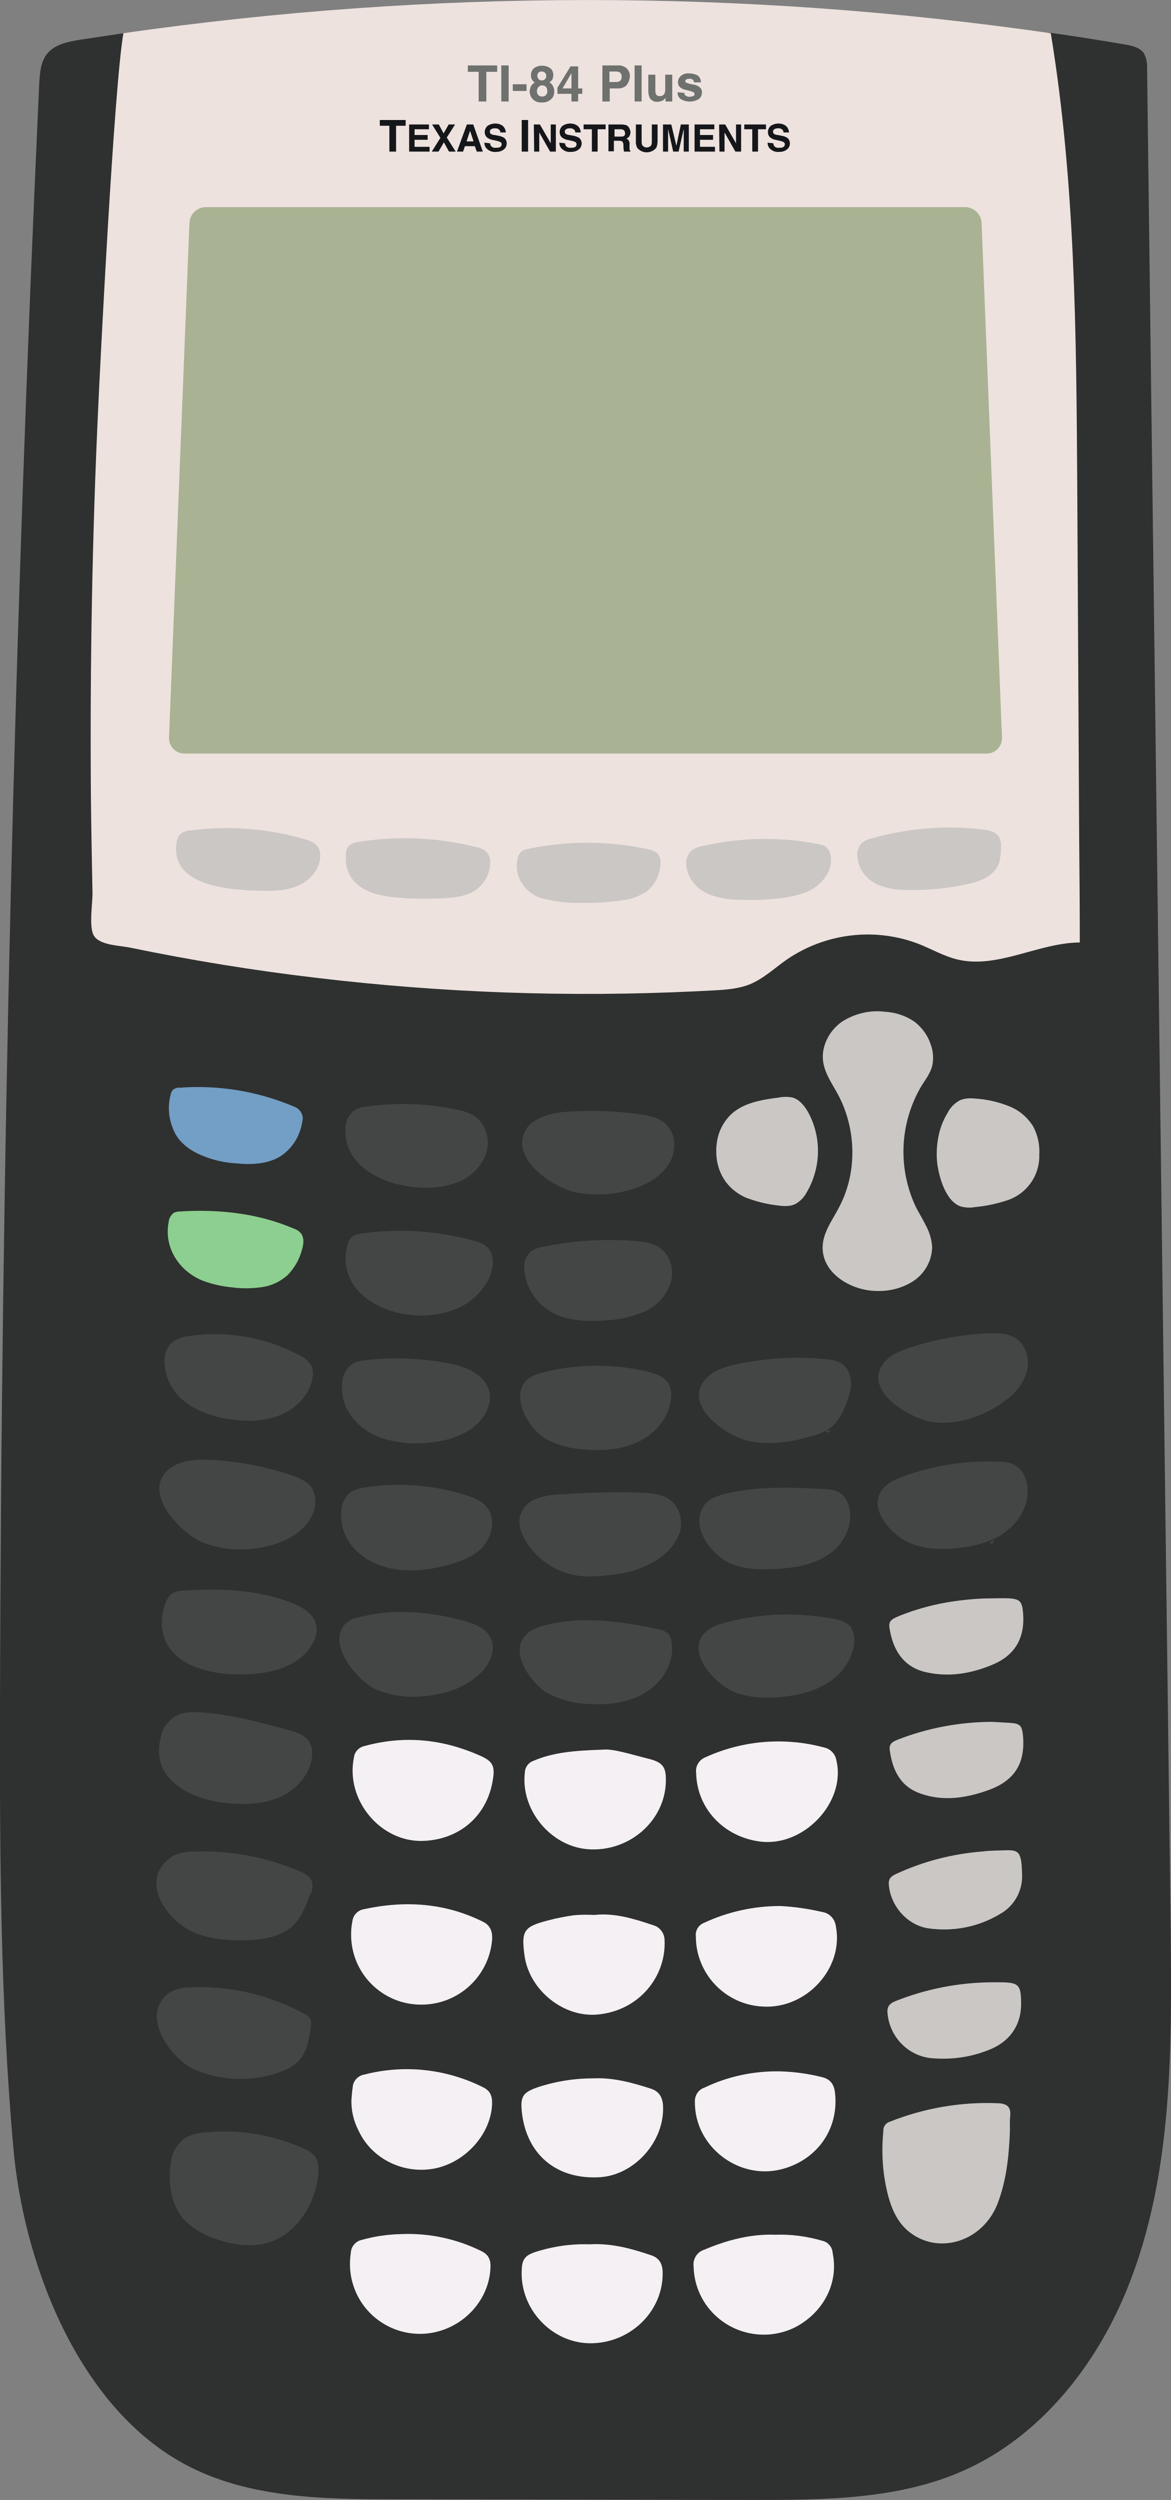 <?xml version="1.0" encoding="utf-8"?>
<!-- Generator: Adobe Illustrator 21.1.0, SVG Export Plug-In . SVG Version: 6.00 Build 0)  -->
<svg version="1.1" id="Layer_1" xmlns="http://www.w3.org/2000/svg" xmlns:xlink="http://www.w3.org/1999/xlink" x="0px" y="0px"
	 viewBox="0 0 367.2 783.3" style="enable-background:new 0 0 367.2 783.3;" xml:space="preserve">
<rect x="0" y="0" width="367.2" height="783.3" fill="#808080" stroke="none"/>
<style type="text/css">
	.st0{fill:#2E312F;}
	.st1{fill:#EDE2DE;}
	.st2{fill:#CAC7C5;}
	.st3{fill:#A9B393;}
	.st4{fill:#F4F0F3;}
	.st5{fill:#8DCF90;}
	.st6{fill:#739EC5;}
	.st7{fill:#444545;}
	.st8{fill:#6E716E;}
	.st9{fill:#151619;}
</style>
<path class="st0" d="M352,720.6c-10,22.7-26.8,43.1-49.4,53.3c-20.6,9.3-44,9.4-66.6,9.4l-112.2-0.2c-23.3,0-47.9-0.4-68-12.2
	c-32.2-18.8-48.5-62.7-51.6-97.8c-4.1-46-4.3-92.3-4.2-138.6C0.4,365.1,4.5,195.6,12.3,26.3c0.2-3.4,0.4-7,2.6-9.6
	c2.4-2.8,6.3-3.6,9.9-4.2c4.7-0.7,9.3-1.4,14-2.1l290.8-0.1c7.7,1.1,15.3,2.3,23,3.6c2.3,0.4,4.8,0.9,6.1,2.8c0.8,1.5,1.1,3.2,1,4.8
	c2.4,189.2,4.8,378.3,7.2,567.5l0.2,15.7C367.5,644,367.7,684.7,352,720.6z"/>
<path class="st1" d="M338.6,295.3c-13.1,0.1-25.8,8.4-38.5,5.3c-4.1-1-7.9-3.2-11.9-4.8c-13.7-5.3-29.2-3.5-41.4,4.8
	c-3.9,2.7-7.4,6.1-11.9,7.9c-3.4,1.3-7.1,1.6-10.8,1.8c-2,0.1-4,0.2-5.9,0.3c-39.7,1.9-79.4,0.5-118.8-4.2
	c-19.7-2.3-39.3-5.5-58.7-9.5c-3.4-0.7-9.5-0.7-11.3-3.8c-1.6-2.8-0.3-10.3-0.4-13.6c-0.2-10.1-0.4-20.3-0.5-30.4
	c-0.3-40.5,0.4-81,2.3-121.5c0.4-9.2,4.9-100.2,7.9-117.2l0,0c96.5-13.8,194.3-13.9,290.7,0h0.1c7.7,46.7,8,94.2,8.3,141.5
	c0.2,36.7,0.4,73.4,0.6,110.1C338.5,273.1,338.6,284.2,338.6,295.3z"/>
<path class="st2" d="M313.9,265.5c0,1.5-0.2,3-0.5,4.5c-0.1,0.4-0.3,0.8-0.5,1.2c-1.7,3.6-6,5.1-9.9,5.9c-6.6,1.4-13.4,2-20.2,1.7
	c-6.4-0.3-12.9-2.8-13.9-10c-0.3-1.7,0.2-3.5,1.4-4.7c0.9-0.7,1.9-1.2,3-1.4c11.3-3.2,23.2-4.2,34.9-2.8c2,0.2,4.3,0.8,5.2,2.6
	C313.8,263.4,314,264.5,313.9,265.5z"/>
<path class="st2" d="M255.6,278c-0.9,0.6-1.9,1.2-3,1.6c-2.7,1-5.5,1.6-8.4,1.9c-4.5,0.5-9,0.6-13.5,0.4
	c-6.8-0.4-13.9-2.5-15.4-10.1c-0.4-1.8,0.1-3.7,1.3-5.1c1.1-0.9,2.4-1.4,3.7-1.6c12.1-2.8,24.7-3,36.9-0.5c0.5,0.1,1.1,0.3,1.5,0.5
	c0.9,0.6,1.5,1.6,1.7,2.7C261.3,271.7,258.9,275.7,255.6,278z"/>
<path class="st2" d="M207.1,270.6c0,0.1,0,0.2,0,0.3c-0.2,3.3-1.7,6.3-4.3,8.4c-2.3,1.5-4.9,2.5-7.7,2.8c-4.3,0.6-8.7,0.9-13.1,0.8
	c-3.9,0.1-7.8-0.4-11.5-1.3c-2.7-0.6-5.1-2.3-6.7-4.6c-1.6-2.3-2.1-5.2-1.5-8c0.2-0.9,0.6-1.6,1.2-2.2c0.6-0.4,1.3-0.7,2-0.8
	c12.3-2.6,25-2.6,37.3,0c1.4,0.3,3,0.7,3.8,2C207.1,268.8,207.2,269.7,207.1,270.6z"/>
<path class="st2" d="M153.7,270.3c0,0.2,0,0.5,0,0.7c-0.3,3.4-2.2,6.5-5.2,8.3c-2.6,1.5-5.7,1.9-8.7,2.1c-5.2,0.3-10.4,0.3-15.7-0.2
	c-8.2-0.7-16.5-3.9-15.6-13.8c0-0.8,0.3-1.6,0.7-2.2c0.9-0.8,2-1.3,3.2-1.4c12.3-2,24.9-1.4,36.9,1.6c1.3,0.2,2.6,0.8,3.5,1.8
	C153.5,268.2,153.8,269.3,153.7,270.3z"/>
<path class="st2" d="M100.4,267.9c0,0.5,0,1-0.1,1.5c-0.5,3.4-3.2,6.4-6.4,7.9c-3.7,1.8-7.9,1.9-11.9,1.8
	c-9.4-0.2-28.9-1.2-26.6-15.2c0.1-0.9,0.5-1.8,1.1-2.5c0.9-0.8,2.1-1.2,3.3-1.2c12-1.6,24.3-0.6,35.9,2.8c1.4,0.3,2.7,1,3.7,2
	C100.1,265.8,100.4,266.8,100.4,267.9z"/>
<path class="st3" d="M314.2,231.1c0.1,2.6-1.9,4.9-4.6,5c-0.1,0-0.2,0-0.2,0H57.8c-2.6,0-4.8-2.1-4.8-4.8c0-0.1,0-0.2,0-0.2
	l6.4-161.2c0.1-2.8,2.4-5,5.2-5h238c2.8,0,5.1,2.2,5.2,5L314.2,231.1z"/>
<path class="st4" d="M153.8,710.3c-0.2,8.8-6.4,17-15.4,19.9c-11.5,3.7-23.9-2.6-27.6-14.1c-1.1-3.3-1.3-6.8-0.8-10.2
	c0.1-2,1.5-3.7,3.5-4.1c3.9-1.1,8-1.7,12.1-1.8c8.7-0.4,17.3,1.4,25.1,5.2C153.1,706.3,153.9,707.9,153.8,710.3z"/>
<path class="st4" d="M207.8,712.2c0.1,12.2-10.4,22.2-23,22c-11.9-0.2-21.8-10.8-21.2-22.9c0.1-3.5,1.1-4.7,4.6-5.8
	c5.4-1.7,11.1-2.5,16.7-2.3c6.8-0.4,13,1.3,19.2,3.4C206.9,707.5,207.8,709.5,207.8,712.2z"/>
<path class="st4" d="M249.9,728.9c-8,4.3-17.9,3.2-24.8-2.7c-4.7-4-7.5-9.9-7.6-16.1c-0.3-2.3,1.1-4.5,3.3-5.2
	c7.3-3.1,14.8-5,22.3-4.7c5-0.2,10,0.5,14.8,1.9c1.8,0.4,3.1,2,3.2,3.8C263,715.1,258.5,724.1,249.9,728.9z"/>
<path class="st4" d="M245,679.7c-13.5,3.4-27.2-7.2-27.1-21.1c-0.1-2,1.1-3.9,3-4.5c7.3-3.5,15.3-5.2,23.4-5.1
	c4.5,0.1,9,0.7,13.4,1.8c3.1,0.7,4,2.8,4.2,5.5C262.9,667.4,256,676.9,245,679.7z"/>
<path class="st4" d="M187.6,682.2c-13.4,0.6-22.7-7.4-24-20.8c-0.4-4.4,0.4-5.7,4.4-7.2c5.8-2,11.9-3,18-3c6.2-0.3,12.1,1.3,18,3.2
	c2.6,0.8,3.7,2.6,3.9,5.2C208.6,670.8,198.9,681.8,187.6,682.2z"/>
<path class="st4" d="M154.3,659.4c-0.4,9.2-8.2,18-17.8,20c-9.8,2-19.9-2.9-24-11.7c-1.6-3-2.4-6.4-2.3-9.8c0.1-1.3,0.2-2.6,0.4-3.9
	c0.1-2,1.7-3.7,3.7-4c12.4-3.2,25.5-1.8,37,3.9C153.9,655.1,154.4,656.9,154.3,659.4z"/>
<path class="st4" d="M239.1,628.7c-11.7-0.6-20.9-10.3-20.9-22c-0.2-1.8,0.8-3.5,2.5-4.2c7.5-3.5,15.7-5.3,23.9-5.3
	c4.5,0.2,9,0.9,13.4,1.9c2.2,0.4,3.8,2.2,4.1,4.4C264.7,616.6,252.9,629.6,239.1,628.7z"/>
<path class="st4" d="M187.4,631.2c-10.6,1-21.3-7.5-22.9-18.3c-1.1-8-0.3-9.2,7.4-11.2c2.6-0.7,5.3-1.2,8-1.6
	c2.2-0.2,4.3-0.2,6.5-0.1c6.4-0.7,12.4,1.2,18.4,3.2c2.2,0.6,3.6,2.6,3.6,4.8C208.9,619.2,200.5,630,187.4,631.2z"/>
<path class="st4" d="M154.3,608c-1.1,11.5-10.8,20.2-22.3,20.1c-12.1,0-21.9-9.8-21.9-21.9c0-1.4,0.1-2.8,0.4-4.2
	c0.2-1.9,1.7-3.5,3.6-3.8c12.9-2.8,25.4-2,37.3,3.9C153.9,603.3,154.5,605.4,154.3,608z"/>
<path class="st4" d="M238.3,577c-11.5-1.5-19.8-10.5-20-21.5c-0.3-2.1,0.9-4.1,2.9-4.9c11.6-5.3,24.8-6.4,37.1-3.1
	c2.1,0.4,3.7,2.1,4,4.2C265.3,564.7,252,578.8,238.3,577z"/>
<path class="st4" d="M208.8,558.1c-0.2,12.4-11.5,22.3-24.5,21.3c-11.7-0.9-21.2-12.5-19.7-24.2c0.1-1.6,1.2-3,2.7-3.5
	c6.1-2.6,12.5-3.2,22-3.5c3-0.3,8.6,1.5,14.2,2.9C207.8,552.2,208.9,553.6,208.8,558.1z"/>
<path class="st4" d="M154.6,557.3c-1.6,11.4-10.3,19.1-21.9,19.5c-13.4,0.5-24.5-12.9-21.7-26.2c0.2-1.7,1.5-3.1,3.2-3.5
	c12.7-3.5,24.9-2.2,36.8,3.2C154.5,551.9,155.2,553.5,154.6,557.3z"/>
<path class="st2" d="M290.4,384.1c1.1,2.1,1.8,4.4,1.9,6.7c-0.1,4.2-2.2,8-5.6,10.4c-3.4,2.3-7.5,3.4-11.6,3.3
	c-9.3,0-20.1-7.2-16.4-17.7c1.1-3.1,3.1-5.9,4.6-8.9c5.6-10.8,5.2-24.4-0.6-35.1c-1.8-3.3-4.1-6.5-4.6-10.3
	c-0.6-4.7,1.9-9.5,5.8-12.3c4-2.6,8.8-3.8,13.6-3.2c3.4,0.2,6.7,1.3,9.5,3.3c2.2,1.8,3.9,4.1,4.8,6.8c0.8,2.1,1,4.3,0.6,6.5
	c-0.5,2.4-2,4.4-3.3,6.4c-7.1,11.8-7.7,26.3-1.7,38.6C288.5,380.6,289.5,382.3,290.4,384.1z"/>
<path class="st2" d="M294.2,356.5c0.5-2.8,1.5-5.5,3-7.9c0.8-1.6,2.1-2.9,3.7-3.8c1.9-0.9,4-0.7,6-0.5c3.3,0.3,6.5,1.1,9.5,2.3
	c3.1,1.2,5.7,3.4,7.5,6.2c1.5,2.7,2.2,5.9,2,9c0.2,6.6-4.1,12.5-10.4,14.4c-3.1,1-6.4,1.7-9.7,2c-1.5,0.3-3.1,0.2-4.6-0.2
	c-4.7-1.7-6.7-9.1-7.3-13.4C293.6,361.9,293.7,359.2,294.2,356.5z"/>
<path class="st2" d="M224.6,360.5c0-0.6,0-1.1,0.1-1.7c0.3-3.7,1.9-7.1,4.6-9.7c3.9-3.6,9.5-4.5,14.8-5.2c1.5-0.3,3-0.3,4.5,0
	c2,0.6,3.5,2.4,4.6,4.2c4.5,7.9,4.4,17.7-0.3,25.6c-0.8,1.5-2,2.7-3.4,3.5c-1.9,1-4.2,0.7-6.4,0.4c-3.1-0.4-6.1-1.2-9.1-2.3
	C227.8,372.6,224.5,367,224.6,360.5z"/>
<path class="st2" d="M316.7,667.4c-0.3,8.2-1.1,15.8-3.9,23.1c-4.6,11.8-18.4,16.2-27.7,8.8c-3.4-2.7-5.2-6.5-6.4-10.6
	c-1.9-6.8-2.4-14-1.7-21c-0.1-1.3,0.7-2.5,2-2.9c10.8-4.3,22.4-6.3,34-5.8c2.7,0.1,4,1.1,3.8,3.8
	C316.6,664.5,316.7,666.2,316.7,667.4z"/>
<path class="st2" d="M312.7,579.8c-0.4,0,0.1,0,0.6,0c5.9-0.2,7-0.6,7.2,7.3c0.3,5.2-2.4,10.1-6.9,12.6c-6.8,4.1-14.7,5.6-22.5,4.5
	c-6.7-1-12-7.2-12.4-13.9c-0.1-1.8,0.9-2.5,2.2-3.1c8.6-4,17.9-6.4,27.4-7.1C309.5,579.9,310.7,579.9,312.7,579.8z"/>
<path class="st2" d="M310.8,621.1h2.5c6.2,0,6.9,0.7,6.9,6.8c0,6.8-3.7,12-10.4,14.5c-5.6,2.2-11.5,3-17.5,2.5
	c-7.5-0.6-13.4-6.7-14-14.2c-0.2-2,0.7-3,2.5-3.7C290.3,623.2,300.5,621.2,310.8,621.1z"/>
<path class="st2" d="M311.1,500.8c1.8,0,3.5-0.1,5.3,0c3.4,0.2,4.1,1,4.4,4.4c0.7,7.9-2.4,13.4-9.6,16.4c-6.7,2.8-13.7,4-21,2.3
	c-7.4-1.7-10.4-7.7-11.3-14c-0.4-2.4,1.6-2.9,3.1-3.6c4.7-1.9,9.7-3.3,14.7-4.2C301.5,501.3,306.3,500.8,311.1,500.8z"/>
<path class="st2" d="M311.2,539.5c1.8,0.1,3.5,0.2,5.3,0.3c3.4,0.2,4,0.8,4.3,4.2c0.7,8.5-2.6,13.8-10.6,16.8
	c-7.2,2.6-14.6,3.8-22,1c-6.1-2.3-8.4-7.5-9.2-13.5c-0.3-2.1,1.2-2.7,2.7-3.3C291,541.4,301.1,539.5,311.2,539.5z"/>
<path class="st5" d="M94.8,391.2c-0.8,3.2-2.4,6.1-4.7,8.4c-2.3,2-5,3.3-8,3.7c-3,0.4-6,0.5-9,0.1c-3.3-0.3-6.6-1-9.7-2.2
	c-7.3-3-12.1-10.4-10.5-18.4c0.1-1.1,0.7-2.1,1.6-2.8c0.5-0.2,1.1-0.4,1.7-0.4c12.2-0.8,24.6,0.5,35.8,5.3c1,0.3,1.9,0.9,2.5,1.7
	C95.4,388,95.2,389.7,94.8,391.2z"/>
<path class="st6" d="M94.8,351.4c0,0.2-0.1,0.4-0.1,0.5c-0.7,4.2-3.1,7.9-6.6,10.3c-4.1,2.6-9.3,2.8-14.2,2.3
	c-3.3-0.2-6.6-0.9-9.7-2.1c-3.7-1.4-7.4-3.7-9.3-7.3c-1.9-3.7-2.5-8-1.4-12.1c0.1-0.5,0.3-1.1,0.7-1.5c0.6-0.5,1.4-0.8,2.2-0.7
	c12.1-0.9,24.3,1.1,35.5,5.8c0.9,0.3,1.7,0.8,2.3,1.6C94.9,349.2,95.1,350.3,94.8,351.4z"/>
<path class="st7" d="M314,480.9c-4.2,2.6-9.2,3.7-14.1,4.2s-9.8,0.3-14.3-1.5c-5.7-2.2-14.1-11-8.6-17.3c1.7-1.9,4.1-3,6.5-3.8
	c9.7-3.5,20-5,30.3-4.5c1.3,0,2.6,0.2,3.8,0.7c2.1,1.1,3.7,3,4.2,5.3c1.6,5.6-1.2,11.8-5.8,15.4C315.4,479.9,314.7,480.4,314,480.9z
	"/>
<path class="st7" d="M316.5,437.9c-1.1,0.9-2.3,1.7-3.5,2.5c-6,3.8-13.2,6.1-20.3,5.2c-7.3-0.9-23.2-10.3-15-19.2
	c1.8-2,4.4-3,6.9-3.9c7.9-2.7,16.1-4.2,24.4-4.7c3.5-0.2,7.3-0.2,10.1,1.9c3.3,2.6,4,7.6,2.4,11.5
	C320.4,433.9,318.7,436.1,316.5,437.9z"/>
<path class="st7" d="M99.8,681.1c0,0.2,0,0.3,0,0.5c-1.1,9.1-6.7,18.3-15.5,21c-5.4,1.7-11.3,0.8-16.7-1.1c-3.5-1.1-6.7-3-9.4-5.5
	c-4.6-4.5-5.7-12.5-4.6-18.7c0.4-3,2-5.6,4.4-7.4c1.8-1,3.8-1.6,5.9-1.7c10.8-1.2,21.7,0.6,31.6,5.1c1.2,0.5,2.2,1.2,3.1,2.1
	C99.8,677,100,679.1,99.8,681.1z"/>
<path class="st7" d="M97.1,593.8c-1.2,3.5-2.6,7-5.3,9.6c-3.7,3.4-9,4.3-14,4.5c-5.6,0.2-11.3-0.2-16.5-2.2
	c-8.4-3.3-18.1-16-7.9-23.6c2.2-1.7,5.2-2,8-2c11.1-0.3,22.1,1.8,32.3,6.1c1.8,0.7,3.7,1.8,4.2,3.6c0.2,1.3,0,2.6-0.5,3.8
	L97.1,593.8z"/>
<path class="st7" d="M267.5,516.9c-1.2,4.2-3.9,7.8-7.6,10.2c-4.2,2.7-9.1,4-14.1,4.5c-5.3,0.6-10.8,0.5-15.7-1.5
	c-5.6-2.3-15.2-12.2-9.1-18.5c1.8-1.8,4.3-2.7,6.8-3.3c11.1-2.9,22.7-3.2,34-1c1.5,0.2,3,0.8,4.2,1.7c1.7,1.5,2.1,3.9,1.8,6.1
	C267.8,515.6,267.7,516.3,267.5,516.9z"/>
<path class="st7" d="M150.6,524.3c-4.8,4.7-11.7,6.8-18.4,7.2c-4.9,0.5-9.9-0.3-14.4-2.2c-5.6-2.5-16-14.7-9.1-20.9
	c1-0.8,2.3-1.4,3.6-1.6c10.8-2.9,22.3-1.9,33,1c3.4,0.9,7.1,2.3,8.6,5.5c1.7,3.6-0.2,7.9-3,10.7L150.6,524.3z"/>
<path class="st7" d="M210.8,516.7c-0.1,5.4-3.5,10.6-8.2,13.5c-5.2,3.3-11.7,4.1-17.9,3.7c-4.5-0.1-9-1.3-13-3.4
	c-4.9-2.8-12-12.4-7.1-17.9c1.7-2,4.3-2.9,6.8-3.5c11.3-2.8,23.3-1.1,34.7,1.3c1.3,0.1,2.5,0.7,3.5,1.5c0.6,0.8,0.9,1.7,1,2.6
	C210.7,515.4,210.7,516,210.8,516.7z"/>
<path class="st7" d="M98.4,467.6c0.8,2.3,0.6,4.7-0.4,6.9c-2.6,6-9.3,9.1-15.7,10.3c-6.2,1.3-12.6,0.8-18.5-1.4
	c-7.4-3-20.5-16.8-9.8-23.8c3.4-2.2,7.8-2.4,11.9-2.2c8.5,0.4,17,2,25.1,4.7c2.7,0.9,5.6,2.1,7.1,4.5
	C98.1,467,98.3,467.3,98.4,467.6z"/>
<path class="st7" d="M154.2,398.1c-0.1,0.5-0.3,0.9-0.4,1.4c-2.1,4.9-6,8.8-11,10.7c-4.9,1.9-10.3,2.5-15.5,1.6
	c-10.8-1.5-21.5-9.4-18.4-21.5c0.2-1.1,0.7-2.1,1.5-2.8c0.9-0.6,1.9-0.9,2.9-1c11.8-1.7,23.9-0.9,35.4,2.3c1.4,0.3,2.8,0.9,3.9,1.8
	C154.7,392.4,154.9,395.4,154.2,398.1z"/>
<path class="st7" d="M97.5,634.5c0,0.1,0,0.3,0,0.4c-0.5,3.9-1.2,8.1-3.9,10.9c-1.6,1.5-3.6,2.7-5.7,3.4c-8.6,3.1-18.1,2.9-26.6-0.6
	c-7.6-3.2-18.3-17.8-7.7-24.5c1.7-0.9,3.6-1.4,5.5-1.4c12.7-0.7,25.4,2.3,36.6,8.4c0.6,0.3,1.1,0.7,1.4,1.2
	C97.5,632.9,97.7,633.7,97.5,634.5z"/>
<path class="st7" d="M95.3,518.5c-5.3,5-13.4,6.3-20.8,6.1c-4.6,0.1-9.3-0.8-13.6-2.4c-8.4-3.5-12.1-10.6-9.2-19.4
	c0.4-1.5,1.3-2.8,2.5-3.7c0.9-0.4,2-0.7,3-0.7c11.7-0.8,23.8-0.4,34.7,4c3.1,1.3,6.4,3.2,7.2,6.5c0.7,2.7-0.4,5.5-2.2,7.7
	C96.5,517.3,95.9,517.9,95.3,518.5z"/>
<path class="st7" d="M260.3,448.2l-0.1,0.1L260.3,448.2L260.3,448.2z"/>
<path class="st7" d="M266.6,436c-0.3,1.3-0.7,2.5-1.2,3.7c-1.1,2.9-2.5,5.7-4.9,7.6c-1.9,1.3-4.1,2.3-6.4,2.8
	c-6.3,1.8-12.9,2.8-19.3,1.4c-7.6-1.6-21.9-12.1-12.6-20.3c2.4-2.2,5.8-3.1,9-3.8c9.3-1.9,18.8-2.5,28.2-1.5
	c1.5,0.1,3.1,0.5,4.4,1.2c1.9,1.4,3,3.5,3,5.9C266.9,434,266.9,435,266.6,436z"/>
<path class="st7" d="M151.7,484.4c-2.7,3.1-6.8,4.7-10.7,5.8c-6,1.7-12.5,2.5-18.6,1.2c-8.9-2-16.1-8.4-15.4-18
	c0.1-2.4,1.3-4.7,3.3-6.1c1.2-0.6,2.5-1,3.8-1.2c10.8-1.7,21.8-0.9,32.1,2.4c2.5,0.8,5,1.8,6.6,3.9c2.6,3.3,1.7,8.5-1,11.7
	L151.7,484.4z"/>
<path class="st7" d="M97.5,552.3c-1.2,4.7-5.1,8.7-9.6,10.7c-5.1,2.3-10.9,2.5-16.5,2c-11.4-1.1-24.4-7.2-21-20.7
	c0.6-2.9,2.4-5.3,5-6.8c2.2-1.1,4.8-1.1,7.3-1c9.5,0.6,18.7,3.1,27.9,5.6c2.4,0.7,5.1,1.5,6.4,3.7c0.8,1.4,1.1,3,0.8,4.6
	C97.8,551.1,97.7,551.7,97.5,552.3z"/>
<path class="st7" d="M210.1,471.1v0.1h0.1L210.1,471.1z"/>
<path class="st7" d="M200.7,411.5c-3.4,1.3-6.9,2-10.5,2.2c-4.8,0.4-9.7,0.3-14.2-1.2c-6.6-2.2-11.3-8.2-11.6-15.1
	c-0.2-2,0.6-4,2.1-5.3c1.2-0.8,2.6-1.3,4-1.5c9.3-1.9,18.8-2.5,28.3-1.8c3,0.2,6.1,0.6,8.4,2.4c3.3,2.5,4.3,7.2,3,11.1
	c-1.4,3.9-4.4,7-8.1,8.7C201.6,411.1,201.1,411.3,200.7,411.5z"/>
<path class="st7" d="M262.6,484.7c-0.7,0.8-1.5,1.5-2.4,2.1c-4.8,3.5-11,4.5-17,4.8c-4.6,0.3-9.3,0.2-13.6-1.5
	c-6.2-2.4-13.4-11.4-8.9-18.3c1.3-2.1,3.9-3,6.2-3.6c10-2.6,20.5-2.2,30.8-1.7c2.1,0.1,4.3,0.2,6,1.5c1,0.8,1.8,1.9,2.2,3.1
	C267.7,475.8,266,481.1,262.6,484.7z"/>
<path class="st7" d="M97.9,432.3c-1,4.9-5,8.9-9.6,10.9c-4.8,2.1-10.2,2.3-15.4,1.6c-10.2-1.2-21-6.6-21.3-18.1
	c-0.2-2.2,0.7-4.4,2.2-6c1.6-1.2,3.6-2,5.7-2.1c11.8-1.7,23.8,0.4,34.3,6c1.6,0.7,2.9,1.8,3.8,3.2c0.6,1.3,0.7,2.7,0.4,4
	C98,431.9,98,432.1,97.9,432.3z"/>
<path class="st7" d="M150,445.8c-4.1,4.1-10.2,5.8-16.1,6.3c-5.1,0.5-10.2-0.1-15-1.8c-7.2-2.9-12.5-9.2-11.6-17.3
	c0.2-2.4,1.5-4.6,3.6-5.9c1.1-0.5,2.3-0.8,3.5-0.9c8.8-1,17.7-0.7,26.4,1c5.3,1,11.2,3.4,12.6,8.6c0.8,3.2-0.5,6.7-2.7,9.2
	C150.5,445.3,150.2,445.5,150,445.8z"/>
<path class="st7" d="M203.1,370.6c-1.3,0.7-2.6,1.3-4,1.7c-5.8,2-12.1,2.5-18.1,1.4c-7.4-1.3-22.2-11.1-15.6-20.5
	c0.7-1,1.7-1.7,2.7-2.3c4.4-2.5,9.8-2.7,14.9-2.8c6.1-0.1,12.1,0.2,18.1,1.1c2.7,0.4,5.4,1,7.5,2.8c3.4,3,3.6,8.5,1.3,12.5
	C208.2,367.1,205.9,369.2,203.1,370.6z"/>
<path class="st7" d="M210.1,440.1c-1.2,5.1-5.2,9.4-10,11.7c-5.4,2.5-11.5,2.9-17.4,2.3c-3.9-0.2-7.7-1.3-11.1-3
	c-5-2.7-10.9-11.5-7.5-17.4c1.3-2.2,4.1-3.2,6.6-3.8c10.6-2.6,21.6-2.6,32.2-0.2c2.5,0.6,5.2,1.5,6.6,3.6c0.8,1.5,1.2,3.2,0.9,4.9
	C210.3,438.9,210.2,439.5,210.1,440.1z"/>
<path class="st7" d="M210.2,471.2h-0.1v-0.1L210.2,471.2z"/>
<path class="st7" d="M206.8,488.2c-4.1,2.8-8.8,4.5-13.7,5.1c-4.2,0.5-8.5,1-12.6,0.3c-6.6-1.2-12.4-5.2-15.8-11
	c-1.4-2.4-2.4-5.3-1.5-8c0.9-2.5,2.9-4.4,5.5-5.2c2.5-0.8,5.1-1.2,7.7-1.2c8.3-0.6,16.7-0.8,25.1-0.5c3.1,0.1,6.5,0.5,8.9,2.5
	c3.1,2.5,3.9,7.1,2.5,10.7C211.6,483.9,209.5,486.4,206.8,488.2z"/>
<path class="st7" d="M210.2,471.2h-0.1v-0.1L210.2,471.2z"/>
<path class="st7" d="M260.3,448.2c-0.4,0.7-0.8,0.9-1.4,0.3C259.3,448.2,259.8,448.1,260.3,448.2L260.3,448.2z"/>
<path class="st7" d="M311.8,482.5c-0.4,0.5-0.3,1.9-1.5,0.7L311.8,482.5z"/>
<path class="st7" d="M203.9,489.5c-0.3,0.1-0.6,0.9-1,1.1C202.9,490.1,203.3,489.7,203.9,489.5z"/>
<path class="st7" d="M146.9,368.6c-0.8,0.6-1.7,1.1-2.6,1.5c-3.8,1.6-8,2.3-12.2,2c-10.6-0.3-24.4-6-23.8-18.6
	c0-2.3,1.2-4.5,3.1-5.8c1.1-0.6,2.3-0.9,3.6-1c9.3-1.3,18.7-1,27.8,0.9c2.3,0.3,4.5,1.1,6.4,2.4c3.3,2.5,4.5,7.2,3.3,11.2
	C151.5,364.2,149.5,366.8,146.9,368.6z"/>
<path class="st8" d="M155.9,20.5v2h-3.4v9.3h-2.4v-9.3h-3.4v-2H155.9z"/>
<path class="st8" d="M159.5,31.8h-2.3V20.5h2.3V31.8z"/>
<path class="st8" d="M160.8,26.4h4.3v2.1h-4.3V26.4z"/>
<path class="st8" d="M166.5,27c0.3-0.5,0.7-0.9,1.2-1.1c-0.4-0.3-0.8-0.7-1-1.2c-0.2-0.4-0.2-0.8-0.2-1.2c0-0.8,0.3-1.5,0.9-2.1
	c1.5-1.1,3.6-1.1,5.2,0c0.6,0.5,0.9,1.3,0.9,2.1c0,0.4-0.1,0.8-0.2,1.2c-0.2,0.5-0.6,0.8-1,1.1c0.5,0.3,0.9,0.7,1.1,1.2
	c0.3,0.5,0.4,1.1,0.4,1.7c0,0.9-0.3,1.8-1,2.4c-0.8,0.7-1.8,1.1-2.9,1c-1,0.1-2.1-0.3-2.8-1c-0.6-0.6-1-1.5-1-2.4
	C166.1,28.1,166.3,27.5,166.5,27z M168.8,29.8c0.7,0.6,1.7,0.6,2.4,0c0.3-0.4,0.5-0.8,0.4-1.3c0-0.5-0.1-0.9-0.4-1.3
	c-0.7-0.6-1.7-0.6-2.3,0C168.2,28,168.2,29.1,168.8,29.8L168.8,29.8z M168.9,24.8c0.3,0.3,0.6,0.4,1,0.4s0.7-0.1,1-0.4
	s0.4-0.6,0.4-1s-0.1-0.7-0.4-1c-0.3-0.3-0.6-0.4-1-0.4c-0.7-0.1-1.3,0.4-1.4,1.2c0,0.1,0,0.2,0,0.2
	C168.5,24.2,168.7,24.5,168.9,24.8z"/>
<path class="st8" d="M182.6,29.4h-1.3v2.4h-2.1v-2.4h-4.4v-1.9l4.1-6.7h2.4v6.9h1.3V29.4z M179.2,27.7v-4.8l-2.8,4.8H179.2z"/>
<path class="st8" d="M196.3,26.9c-0.8,0.6-1.8,0.9-2.8,0.8h-2.3v4.1h-2.3V20.5h4.9c1-0.1,1.9,0.3,2.7,0.9c0.7,0.7,1.1,1.7,1,2.7
	C197.4,25.1,197,26.1,196.3,26.9z M194.5,22.8c-0.4-0.3-0.8-0.4-1.3-0.4h-2.1v3.3h2.1c0.5,0,0.9-0.1,1.3-0.4
	c0.3-0.3,0.5-0.8,0.4-1.3C195,23.6,194.8,23.1,194.5,22.8z"/>
<path class="st8" d="M201.2,31.8H199V20.5h2.2V31.8z"/>
<path class="st8" d="M205.5,23.4v5c0,0.4,0,0.7,0.2,1.1s0.7,0.7,1.2,0.6c0.6,0.1,1.3-0.3,1.5-0.9c0.2-0.4,0.2-0.9,0.2-1.3v-4.5h2.2
	v8.4h-2.1v-1.2l-0.1,0.2c-0.1,0.1-0.2,0.2-0.3,0.3c-0.3,0.3-0.6,0.5-1,0.6s-0.7,0.2-1.1,0.2c-1,0.1-2-0.4-2.5-1.3
	c-0.3-0.7-0.4-1.4-0.4-2.2v-5L205.5,23.4z"/>
<path class="st8" d="M214.6,29.1c0,0.3,0.1,0.6,0.3,0.8c0.4,0.3,1,0.5,1.5,0.4c0.3,0,0.7-0.1,1-0.2c0.2-0.1,0.4-0.3,0.4-0.6
	c0-0.2-0.1-0.4-0.3-0.6c-0.7-0.3-1.5-0.5-2.3-0.7c-0.7-0.1-1.4-0.4-2-0.9c-0.4-0.4-0.6-0.9-0.6-1.5c0-0.8,0.3-1.5,0.9-2
	c0.7-0.6,1.6-0.9,2.6-0.8c0.9,0,1.8,0.2,2.6,0.6c0.7,0.5,1.1,1.3,1.1,2.2h-2.2c0-0.2-0.1-0.5-0.2-0.7c-0.3-0.3-0.8-0.5-1.2-0.4
	c-0.3,0-0.7,0-1,0.2c-0.2,0.1-0.3,0.3-0.3,0.5s0.1,0.4,0.3,0.5c0.7,0.3,1.5,0.5,2.3,0.6c0.7,0.1,1.4,0.4,2,0.9
	c0.4,0.4,0.7,1,0.6,1.6c0,0.8-0.3,1.5-0.9,2c-1.8,1.1-4,1.1-5.8,0c-0.6-0.5-1-1.3-0.9-2.1L214.6,29.1z"/>
<path class="st9" d="M127.2,37.6v1.8h-3v8.1h-2.1v-8.1h-3v-1.8C119.1,37.6,127.2,37.6,127.2,37.6z"/>
<path class="st9" d="M134.5,40.5H130v1.8h4.1v1.5H130V46h4.7v1.5h-6.4V39h6.2V40.5z"/>
<path class="st9" d="M137.5,47.5h-2.1l2.7-4.3l-2.6-4.2h2.1l1.5,2.8l1.6-2.8h2l-2.6,4.1l2.8,4.4h-2.1l-1.6-2.9L137.5,47.5z"/>
<path class="st9" d="M146.4,39h2l3,8.5h-1.9l-0.6-1.7h-3.1l-0.6,1.7h-1.9L146.4,39z M146.3,44.3h2.2l-1.1-3.3L146.3,44.3z"/>
<path class="st9" d="M153.7,44.9c0,0.3,0.1,0.6,0.3,0.9c0.4,0.4,1,0.6,1.5,0.5c0.3,0,0.7,0,1-0.1c0.5-0.1,0.8-0.5,0.8-1
	c0-0.3-0.1-0.5-0.4-0.7c-0.4-0.2-0.8-0.3-1.2-0.4l-0.9-0.2c-0.7-0.1-1.3-0.3-1.9-0.7c-0.6-0.4-0.9-1.1-0.9-1.8s0.3-1.4,0.8-1.9
	c0.7-0.5,1.6-0.8,2.5-0.8c0.8,0,1.6,0.2,2.3,0.7c0.6,0.5,1,1.3,1,2.1h-1.7c0-0.5-0.3-0.9-0.7-1.1c-0.3-0.2-0.7-0.2-1.1-0.2
	c-0.4,0-0.8,0.1-1.1,0.3s-0.4,0.5-0.4,0.8s0.2,0.6,0.4,0.7c0.4,0.2,0.7,0.3,1.1,0.3l1.5,0.3c0.5,0.1,1,0.3,1.5,0.6
	c0.5,0.4,0.8,1.1,0.8,1.7c0,0.7-0.3,1.5-0.9,1.9c-0.7,0.6-1.6,0.8-2.5,0.8c-0.9,0.1-1.9-0.2-2.6-0.8c-0.7-0.5-1-1.3-1-2.1
	L153.7,44.9z"/>
<path class="st9" d="M165.6,47.5h-2v-9.9h2V47.5z"/>
<path class="st9" d="M167.4,39h1.9l3.4,5.9V39h1.6v8.5h-1.8l-3.4-6v6h-1.6L167.4,39z"/>
<path class="st9" d="M177.2,44.9c0,0.3,0.1,0.6,0.3,0.9c0.4,0.4,1,0.6,1.5,0.5c0.3,0,0.7,0,1-0.1c0.5-0.1,0.8-0.5,0.8-1
	c0-0.3-0.1-0.5-0.4-0.7c-0.4-0.2-0.8-0.3-1.2-0.4l-0.9-0.2c-0.7-0.1-1.3-0.3-1.9-0.7c-0.6-0.4-0.9-1.1-0.9-1.8s0.3-1.4,0.8-1.9
	c0.7-0.5,1.6-0.8,2.5-0.8c0.8,0,1.6,0.2,2.3,0.7c0.6,0.5,1,1.3,1,2.1h-1.7c0-0.5-0.3-0.9-0.7-1.1c-0.3-0.2-0.7-0.2-1.1-0.2
	c-0.4,0-0.8,0.1-1.1,0.3s-0.4,0.5-0.4,0.8s0.2,0.6,0.4,0.7c0.4,0.2,0.7,0.3,1.1,0.3l1.5,0.3c0.5,0.1,1,0.3,1.5,0.6
	c0.5,0.4,0.8,1.1,0.8,1.7c0,0.7-0.3,1.5-0.9,1.9c-0.7,0.6-1.6,0.8-2.5,0.8c-0.9,0.1-1.9-0.2-2.6-0.8c-0.7-0.5-1-1.3-1-2.1
	L177.2,44.9z"/>
<path class="st9" d="M189.9,39v1.5h-2.5v7h-1.8v-7H183V39H189.9z"/>
<path class="st9" d="M196.3,39.2c0.3,0.1,0.6,0.3,0.8,0.6c0.2,0.2,0.3,0.5,0.4,0.7c0.1,0.3,0.2,0.6,0.2,0.9c0,0.4-0.1,0.8-0.3,1.2
	s-0.6,0.7-1,0.8c0.3,0.1,0.6,0.4,0.8,0.7c0.2,0.4,0.3,0.9,0.2,1.3V46c0,0.3,0,0.5,0,0.8c0,0.2,0.2,0.4,0.3,0.5v0.2h-2
	c-0.1-0.2-0.1-0.3-0.1-0.5s-0.1-0.5-0.1-0.7v-0.8c0-0.4-0.1-0.8-0.3-1.1c-0.3-0.2-0.6-0.3-1-0.3h-1.7v3.3h-1.7V39h4
	C195.4,39,195.9,39.1,196.3,39.2z M192.7,40.5v2.3h1.9c0.3,0,0.6,0,0.9-0.1c0.4-0.2,0.6-0.6,0.5-1c0-0.4-0.2-0.8-0.5-1
	c-0.3-0.1-0.5-0.2-0.8-0.2H192.7z"/>
<path class="st9" d="M199.4,39h1.8v5.2c0,0.4,0,0.9,0.2,1.3c0.6,0.8,1.6,0.9,2.4,0.4c0.1-0.1,0.3-0.2,0.4-0.4
	c0.2-0.4,0.2-0.8,0.2-1.3V39h1.8v5.2c0,0.7-0.1,1.4-0.4,2.1c-1.4,1.7-3.9,1.9-5.5,0.5c-0.2-0.1-0.3-0.3-0.5-0.5
	c-0.3-0.7-0.5-1.4-0.4-2.1V39z"/>
<path class="st9" d="M213.5,39h2.5v8.5h-1.6v-5.7c0-0.2,0-0.4,0-0.7s0-0.5,0-0.7l-1.6,7.1h-1.7l-1.6-7.1c0,0.2,0,0.4,0,0.7
	s0,0.5,0,0.7v5.7h-1.6V39h2.6l1.6,6.7L213.5,39z"/>
<path class="st9" d="M224,40.5h-4.5v1.8h4.1v1.5h-4.1V46h4.7v1.5h-6.4V39h6.2V40.5z"/>
<path class="st9" d="M225.5,39h1.9l3.4,5.9V39h1.6v8.5h-1.8l-3.4-6v6h-1.6L225.5,39z"/>
<path class="st9" d="M240.2,39v1.5h-2.5v7h-1.8v-7h-2.5V39H240.2z"/>
<path class="st9" d="M242.5,44.9c0,0.3,0.1,0.6,0.3,0.9c0.4,0.4,1,0.6,1.5,0.5c0.3,0,0.7,0,1-0.1c0.5-0.1,0.8-0.5,0.8-1
	c0-0.3-0.1-0.5-0.4-0.7c-0.4-0.2-0.8-0.3-1.2-0.4l-0.9-0.2c-0.7-0.1-1.3-0.3-1.9-0.7c-0.6-0.4-0.9-1.1-0.9-1.8s0.3-1.4,0.8-1.9
	c0.7-0.5,1.6-0.8,2.5-0.8c0.8,0,1.6,0.2,2.3,0.7c0.6,0.5,1,1.3,1,2.1h-1.7c0-0.5-0.3-0.9-0.7-1.1c-0.3-0.2-0.7-0.2-1.1-0.2
	c-0.4,0-0.8,0.1-1.1,0.3s-0.4,0.5-0.4,0.8s0.2,0.6,0.4,0.7c0.4,0.2,0.7,0.3,1.1,0.3l1.5,0.3c0.5,0.1,1,0.3,1.5,0.6
	c0.5,0.4,0.8,1.1,0.8,1.7c0,0.7-0.3,1.5-0.9,1.9c-0.7,0.6-1.6,0.8-2.5,0.8c-0.9,0.1-1.9-0.2-2.6-0.8c-0.7-0.5-1-1.3-1-2.1
	L242.5,44.9z"/>
</svg>
